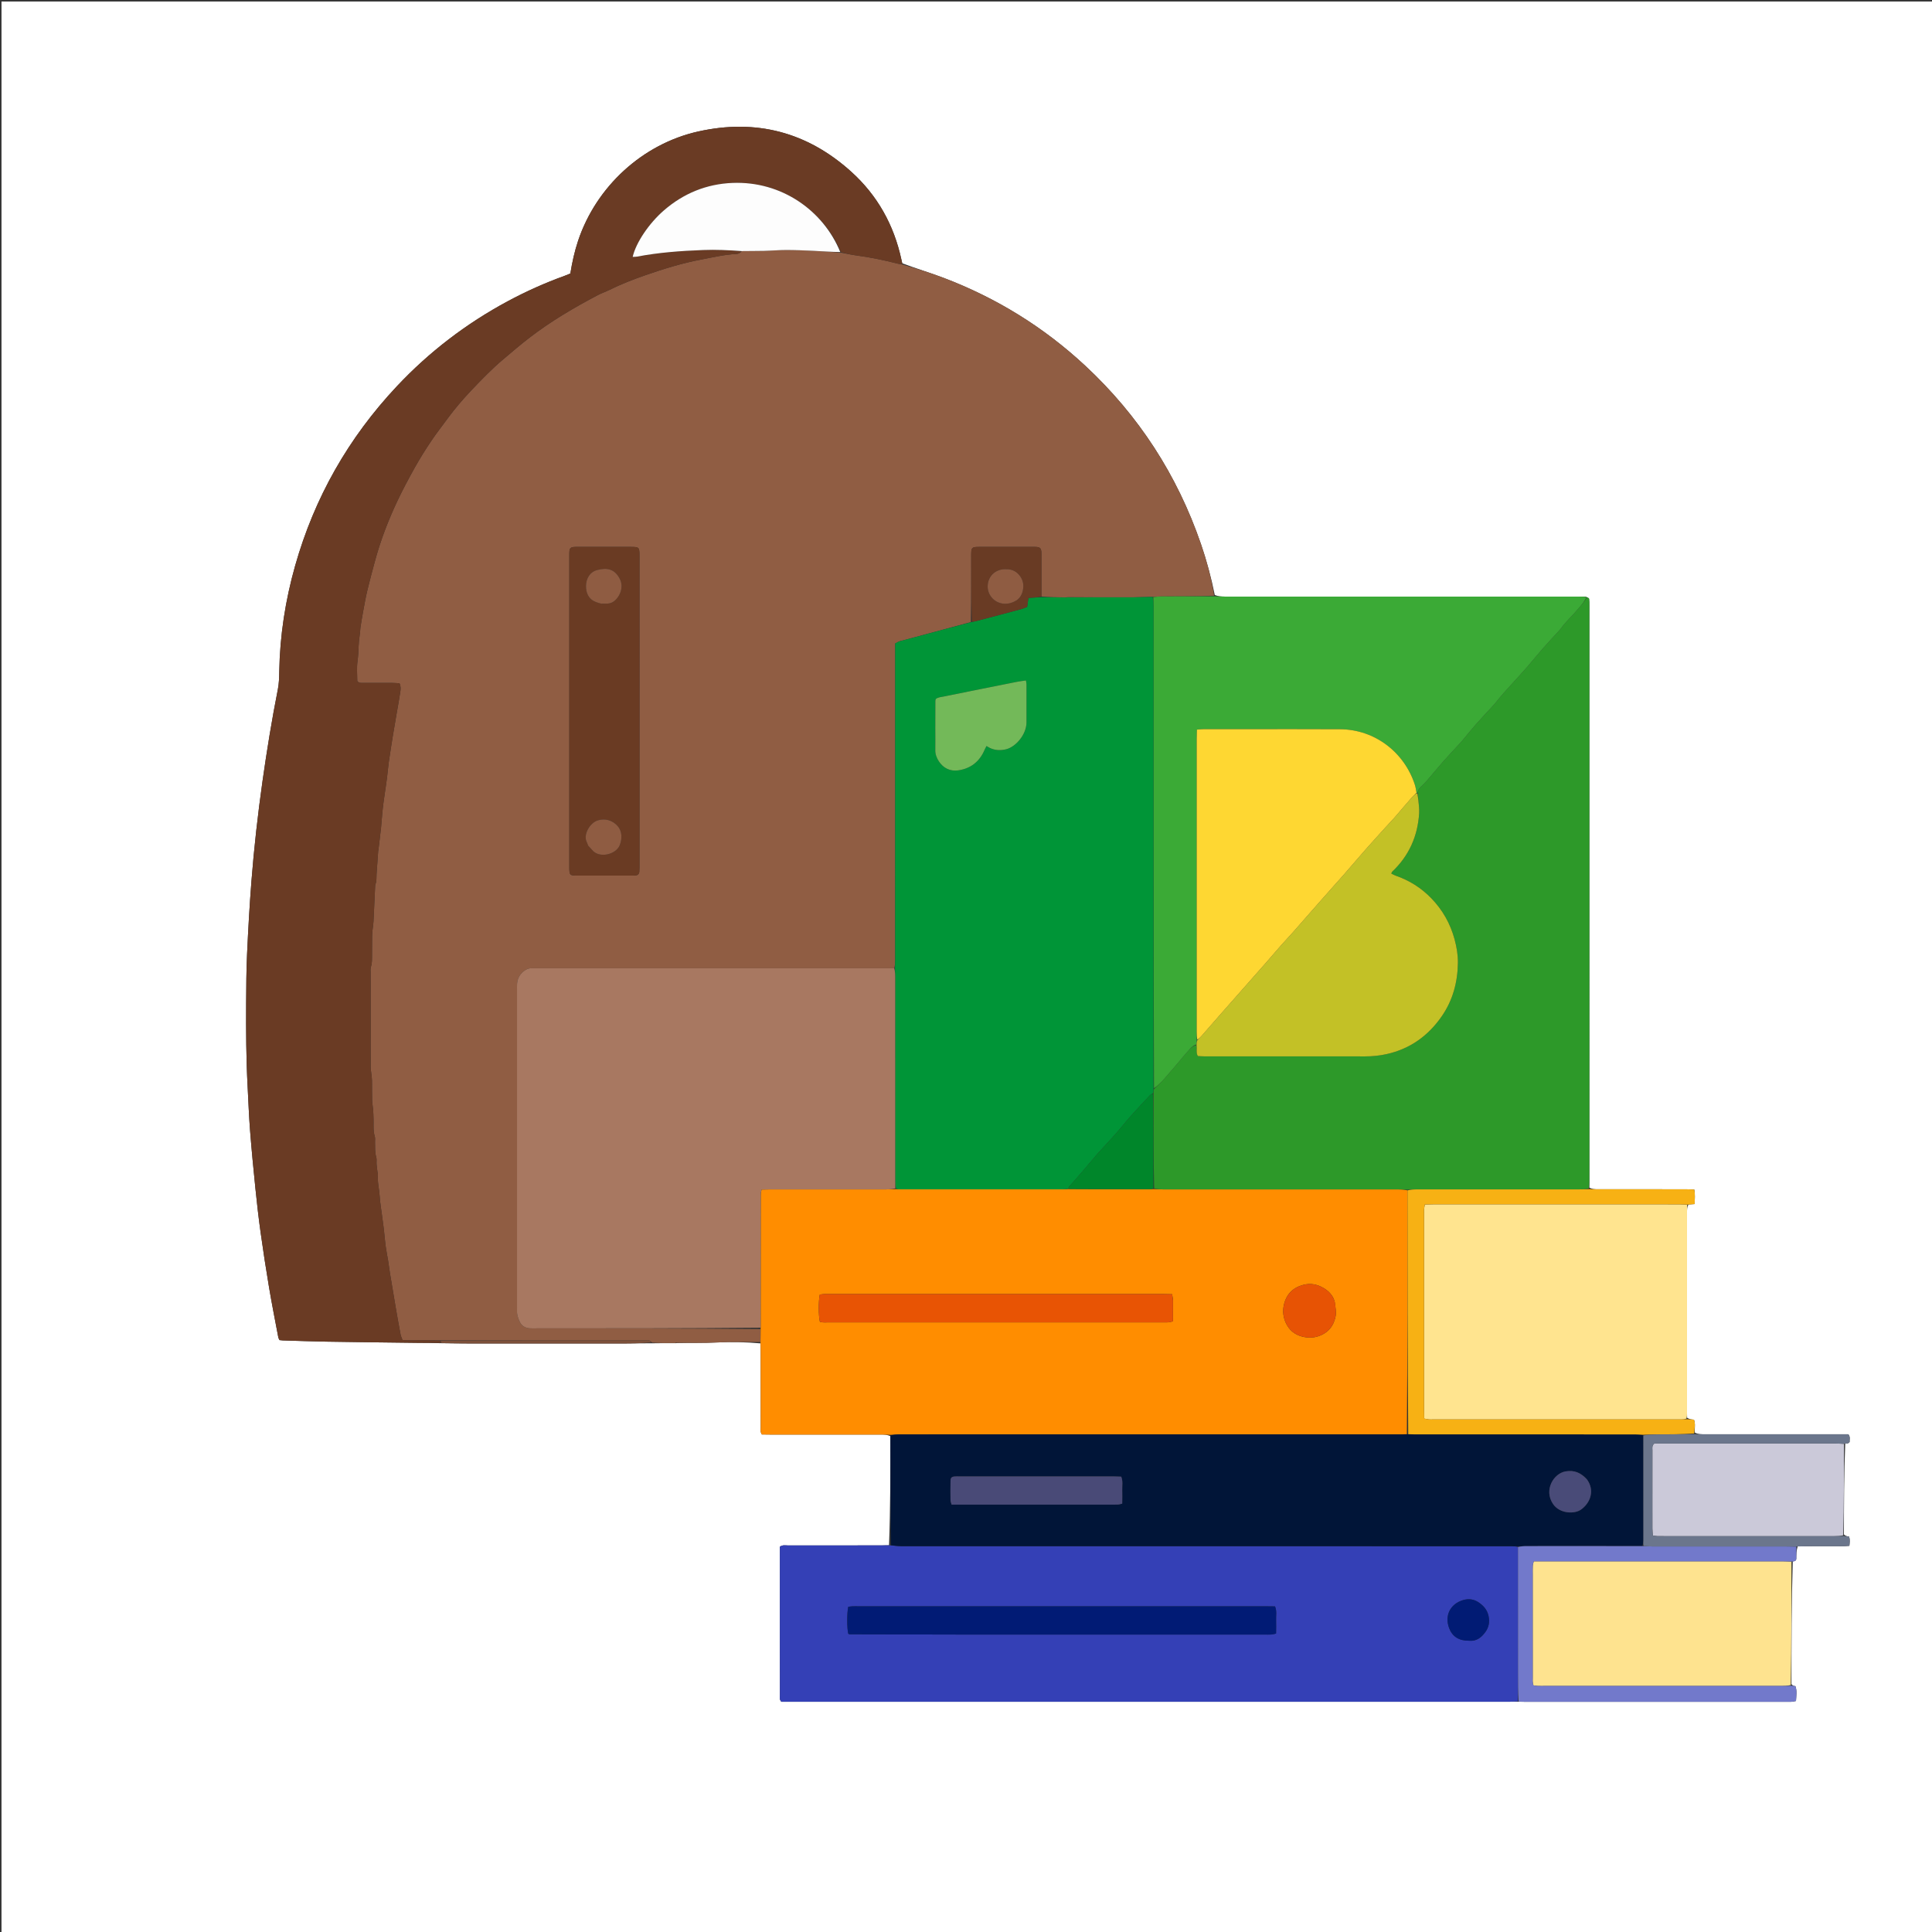 <svg version="1.1" id="Layer_1" xmlns="http://www.w3.org/2000/svg" xmlns:xlink="http://www.w3.org/1999/xlink" x="0px" y="0px"
	 width="100%" viewBox="0 0 5172 5172" enable-background="new 0 0 5172 5172" xml:space="preserve">
<rect x="0" y="0" width="5172" height="5172" fill="#333333" stroke="none"/>
<path fill="#FFFFFF" opacity="1" stroke="none" 
	d="
M3008,5176 
	C2005.333,5176 1004.667,5176 4,5176 
	C4,3452 4,1728 4,4 
	C1728,4 3452,4 5176,4 
	C5176,1728 5176,3452 5176,5176 
	C4454,5176 3732,5176 3008,5176 
M4812.432,4139.607 
	C4827.716,4139.437 4843,4139.199 4858.285,4139.114 
	C4873.578,4139.028 4888.873,4139.251 4904.163,4139.051 
	C4919.304,4138.852 4934.52,4139.979 4950.786,4138.173 
	C4951.733,4129.349 4952.771,4121.744 4950.113,4113.503 
	C4945.281,4112.792 4940.777,4112.128 4936.197,4107.784 
	C4936.281,4026.931 4936.365,3946.079 4939.727,3864.615 
	C4943.462,3863.933 4947.801,3865.215 4951.453,3860.057 
	C4950.773,3854.342 4954.082,3847.07 4948.098,3839.604 
	C4941.142,3839.604 4933.873,3839.604 4926.604,3839.604 
	C4804.813,3839.604 4683.024,3839.618 4561.234,3839.574 
	C4553.259,3839.571 4545.285,3839.129 4537.171,3835.368 
	C4536.016,3823.814 4539.333,3811.874 4534.769,3800.427 
	C4528.339,3799.889 4522.47,3799.398 4516.419,3795.3 
	C4516.334,3791.313 4516.175,3787.327 4516.174,3783.34 
	C4516.162,3603.197 4516.159,3423.054 4516.18,3242.911 
	C4516.18,3236.931 4516.431,3230.951 4520.065,3224.507 
	C4525.172,3224.124 4530.278,3223.741 4536.633,3223.264 
	C4536.654,3209.691 4538.394,3197.42 4535.534,3184.311 
	C4527.089,3184.073 4519.873,3183.696 4512.656,3183.692 
	C4434.064,3183.649 4355.473,3183.682 4276.881,3183.638 
	C4269.566,3183.634 4262.251,3183.247 4254.819,3179.413 
	C4254.791,3171.42 4254.737,3163.427 4254.737,3155.434 
	C4254.733,2760.436 4254.733,2365.438 4254.733,1970.44 
	C4254.733,1853.872 4254.741,1737.305 4254.712,1620.737 
	C4254.711,1614.753 4254.817,1608.71 4253.982,1602.821 
	C4253.749,1601.178 4250.322,1599.988 4245.31,1597.351 
	C4237.986,1597.267 4230.662,1597.111 4223.337,1597.111 
	C3908.283,1597.099 3593.229,1597.108 3278.176,1597.058 
	C3269.54,1597.057 3260.904,1596.429 3251.992,1592.868 
	C3242.611,1546.523 3230.305,1500.917 3214.951,1456.246 
	C3151.418,1271.395 3048.169,1112.06 2905.08,978.929 
	C2794.149,875.718 2667.464,797.512 2525.742,743.696 
	C2489.643,729.989 2452.729,718.914 2415.443,704.912 
	C2414.674,701.672 2413.845,698.445 2413.145,695.19 
	C2393.211,602.494 2349.06,523.136 2278.768,459.659 
	C2161.108,353.405 2023.639,317.482 1869.109,351.983 
	C1720.101,385.252 1596.216,499.42 1547.688,644.175 
	C1538.135,672.672 1531.743,701.828 1526.812,732.172 
	C1521.966,734.145 1517.158,736.3 1512.216,738.084 
	C1459.515,757.102 1408.494,779.915 1359.168,806.444 
	C1247.935,866.268 1148.885,942 1062.359,1034.101 
	C932.698,1172.115 841.739,1332.085 790.134,1514.263 
	C763.878,1606.951 749.261,1701.482 747.556,1797.93 
	C747.275,1813.862 746.916,1829.805 743.776,1845.626 
	C727.698,1926.631 714.509,2008.119 702.913,2089.888 
	C690.193,2179.583 680.051,2269.564 673.026,2359.852 
	C668.018,2424.208 664.386,2488.693 661.425,2553.179 
	C659.409,2597.081 659.16,2641.082 658.926,2685.043 
	C658.529,2759.646 658.892,2834.25 662.884,2908.781 
	C664.985,2948.004 666.365,2987.285 669.42,3026.434 
	C673.459,3078.196 678.457,3129.89 683.73,3181.544 
	C687.719,3220.619 692.118,3259.677 697.538,3298.575 
	C704.429,3348.027 711.99,3397.401 720.279,3446.637 
	C727.791,3491.264 736.639,3535.667 745.022,3580.145 
	C745.493,3582.647 747.092,3584.936 748.229,3587.466 
	C751.181,3587.78 753.797,3588.235 756.425,3588.312 
	C795.686,3589.466 834.943,3590.957 874.213,3591.604 
	C954.796,3592.931 1035.386,3593.847 1115.975,3594.826 
	C1137.271,3595.084 1158.571,3594.951 1183.554,3595.828 
	C1210.807,3596.096 1238.059,3596.58 1265.312,3596.595 
	C1400.283,3596.669 1535.254,3596.687 1670.225,3596.554 
	C1694.803,3596.53 1719.381,3595.709 1747.64,3595.972 
	C1767.802,3595.73 1787.965,3595.487 1809.998,3595.678 
	C1809.998,3595.678 1811.792,3594.995 1815.546,3595.397 
	C1849.903,3594.562 1884.246,3595.58 1918.647,3593.797 
	C1957.581,3591.779 1996.675,3592.867 2036.076,3596.259 
	C2036.158,3603.568 2036.31,3610.877 2036.312,3618.187 
	C2036.331,3685.32 2036.27,3752.453 2036.409,3819.586 
	C2036.423,3826.003 2034.588,3832.831 2039.531,3840.048 
	C2046.093,3840.136 2053.295,3840.316 2060.497,3840.318 
	C2160.199,3840.336 2259.902,3840.315 2359.605,3840.361 
	C2367.571,3840.364 2375.537,3840.794 2383.616,3844.617 
	C2383.615,3941.758 2383.614,4038.898 2379.947,4136.615 
	C2372.625,4136.777 2365.303,4137.079 2357.981,4137.082 
	C2275.357,4137.116 2192.732,4137.038 2110.109,4137.221 
	C2103.038,4137.236 2095.445,4135.003 2087.679,4140.617 
	C2087.679,4147.226 2087.679,4154.508 2087.679,4161.79 
	C2087.679,4238.417 2087.679,4315.044 2087.679,4391.672 
	C2087.679,4440.313 2087.61,4488.956 2087.773,4537.597 
	C2087.792,4543.304 2085.873,4549.606 2091.763,4555.689 
	C2098.075,4555.689 2105.327,4555.689 2112.58,4555.689 
	C2754.917,4555.689 3397.255,4555.693 4039.592,4555.649 
	C4047.562,4555.648 4055.532,4555.039 4067.25,4555.496 
	C4071.908,4555.58 4076.566,4555.739 4081.224,4555.739 
	C4316.225,4555.751 4551.227,4555.75 4786.228,4555.749 
	C4789.557,4555.749 4792.912,4555.993 4796.207,4555.66 
	C4800.013,4555.275 4803.767,4554.375 4807.858,4553.643 
	C4808.62,4539.763 4811.019,4526.707 4806.377,4513.823 
	C4802.382,4513.274 4799.096,4512.823 4795.814,4508.576 
	C4795.822,4399.207 4795.83,4289.837 4799.242,4179.869 
	C4804.327,4179.736 4808.612,4178.46 4808.696,4172.267 
	C4808.84,4161.616 4808.821,4150.962 4812.432,4139.607 
z"/>
<path fill="#905D43" opacity="1" stroke="none" 
	d="
M1808.128,3595.245 
	C1787.965,3595.487 1767.802,3595.73 1745.36,3594.096 
	C1738.924,3585.738 1732.321,3588.143 1726.713,3588.14 
	C1544.452,3588.029 1362.19,3588.06 1178.059,3588.072 
	C1160.195,3588.063 1144.2,3588.19 1128.209,3588.007 
	C1111.656,3587.818 1095.051,3588.777 1077.467,3587.189 
	C1075.543,3581.737 1073.17,3577 1072.223,3571.994 
	C1067.672,3547.924 1063.383,3523.801 1059.232,3499.657 
	C1053.963,3469.012 1048.855,3438.34 1043.808,3407.657 
	C1042.09,3397.208 1040.92,3386.668 1039.229,3376.213 
	C1037.011,3362.504 1034.131,3348.892 1032.264,3335.139 
	C1030.305,3320.708 1029.357,3306.143 1027.686,3291.669 
	C1026.244,3279.177 1024.364,3266.736 1022.757,3254.263 
	C1020.474,3236.552 1017.327,3218.887 1016.278,3201.101 
	C1015.145,3181.891 1009.83,3163.034 1011.632,3143.601 
	C1011.808,3141.699 1010.813,3139.716 1010.567,3137.745 
	C1009.666,3130.528 1008.643,3123.316 1008.07,3116.071 
	C1007.597,3110.104 1008.954,3103.715 1007.295,3098.174 
	C1003.179,3084.419 1004.341,3070.474 1003.934,3056.558 
	C1003.797,3051.898 1004.729,3046.913 1003.392,3042.633 
	C998.493,3026.958 1000.567,3010.925 999.928,2995.033 
	C999.608,2987.058 999.531,2979.065 998.904,2971.115 
	C998.228,2962.554 996.439,2954.051 996.197,2945.493 
	C995.706,2928.179 996.03,2910.843 995.803,2893.519 
	C995.734,2888.229 995.028,2882.941 994.494,2877.664 
	C993.762,2870.427 992.236,2863.203 992.222,2855.97 
	C992.06,2772.005 992.107,2688.039 992.147,2604.074 
	C992.15,2598.754 991.402,2593.056 993.003,2588.193 
	C996.45,2577.725 995.763,2567.139 995.868,2556.53 
	C996.032,2539.871 995.951,2523.21 996.14,2506.552 
	C996.201,2501.246 996.641,2495.932 997.171,2490.649 
	C997.962,2482.758 999.423,2474.912 999.833,2467.008 
	C1001.449,2435.848 1002.759,2404.672 1004.21,2373.503 
	C1004.302,2371.512 1004.165,2369.341 1004.907,2367.579 
	C1008.668,2358.645 1007.465,2349.238 1008.04,2339.972 
	C1009.312,2319.459 1010.907,2298.966 1012.405,2278.467 
	C1012.501,2277.151 1012.964,2275.865 1013.127,2274.549 
	C1014.101,2266.677 1015.053,2258.803 1015.98,2250.926 
	C1016.753,2244.355 1017.465,2237.777 1018.235,2231.206 
	C1018.774,2226.603 1019.492,2222.017 1019.911,2217.404 
	C1021.469,2200.246 1022.744,2183.061 1024.504,2165.924 
	C1025.72,2154.079 1027.488,2142.287 1029.137,2130.489 
	C1031.335,2114.771 1033.843,2099.094 1035.871,2083.355 
	C1037.734,2068.903 1038.766,2054.34 1040.824,2039.919 
	C1044.282,2015.696 1048.145,1991.528 1052.059,1967.373 
	C1055.34,1947.125 1058.934,1926.929 1062.397,1906.711 
	C1065.527,1888.444 1069.034,1870.23 1071.618,1851.885 
	C1072.603,1844.89 1073.421,1837.389 1069.464,1829.15 
	C1063.143,1828.821 1056.642,1828.219 1050.137,1828.191 
	C1024.149,1828.076 998.159,1828.205 972.17,1828.081 
	C967.014,1828.057 961.346,1829.308 956.417,1823.127 
	C956.417,1806.394 954.602,1788.21 956.995,1770.599 
	C958.887,1756.67 959.649,1742.896 960.075,1728.974 
	C960.217,1724.328 960.525,1719.674 961.04,1715.055 
	C961.918,1707.174 963.092,1699.326 963.995,1691.448 
	C964.448,1687.487 964.283,1683.442 964.908,1679.517 
	C967.196,1665.146 969.492,1650.77 972.17,1636.468 
	C975.701,1617.607 979.018,1598.675 983.472,1580.023 
	C989.633,1554.222 996.619,1528.613 1003.516,1502.993 
	C1018.588,1447.009 1039.264,1393.028 1063.981,1340.696 
	C1078.464,1310.033 1094.516,1280.054 1111.099,1250.46 
	C1124.404,1226.716 1138.955,1203.604 1154.096,1180.975 
	C1167.739,1160.586 1182.921,1141.226 1197.447,1121.429 
	C1217.112,1094.628 1238.698,1069.279 1261.494,1045.271 
	C1288.943,1016.362 1316.672,987.651 1347.308,961.764 
	C1370.636,942.052 1393.746,922.188 1417.996,903.568 
	C1475.158,859.679 1536.933,823.318 1600.563,789.911 
	C1610.542,784.672 1621.367,781.064 1631.481,776.055 
	C1662.523,760.682 1694.749,748.14 1727.385,736.8 
	C1776.937,719.584 1827.042,704.113 1878.738,694.435 
	C1909.304,688.712 1939.626,681.42 1970.848,679.938 
	C1976.659,679.661 1981.171,677.743 1985.795,672.171 
	C2006.867,671.829 2026.084,672.076 2045.285,671.615 
	C2065.149,671.139 2084.997,669.272 2104.851,669.29 
	C2129.352,669.313 2153.868,670.331 2178.348,671.518 
	C2202.168,672.672 2225.952,674.581 2251.258,676.347 
	C2265.679,678.948 2278.516,681.95 2291.523,683.661 
	C2329.534,688.663 2366.945,696.52 2404.057,705.986 
	C2407.875,706.96 2411.836,707.37 2415.73,708.041 
	C2452.729,718.914 2489.643,729.989 2525.742,743.696 
	C2667.464,797.512 2794.149,875.718 2905.08,978.929 
	C3048.169,1112.06 3151.418,1271.395 3214.951,1456.246 
	C3230.305,1500.917 3242.611,1546.523 3250.238,1594.627 
	C3202.017,1596.422 3155.55,1596.38 3109.084,1596.572 
	C3101.847,1596.602 3094.614,1597.692 3085.714,1597.812 
	C3067.464,1597.924 3050.882,1598.964 3034.296,1599.028 
	C2976.393,1599.25 2918.489,1599.135 2860.049,1598.608 
	C2858.221,1598.453 2856.929,1598.839 2853.792,1599.284 
	C2830.627,1599.083 2809.309,1598.823 2787.958,1596.811 
	C2787.9,1560.477 2787.879,1525.895 2787.847,1491.313 
	C2787.843,1486.659 2788.022,1481.988 2787.708,1477.352 
	C2787.061,1467.768 2783.869,1464.804 2773.954,1464.131 
	C2771.966,1463.996 2769.965,1464.047 2767.97,1464.047 
	C2718.757,1464.043 2669.544,1463.96 2620.332,1464.087 
	C2601.667,1464.135 2600.009,1465.806 2599.987,1484.768 
	C2599.918,1544.62 2600.039,1604.473 2598.963,1665.288 
	C2534.906,1682.961 2471.96,1699.626 2409.068,1716.491 
	C2404.833,1717.626 2401.004,1720.269 2396.456,1722.467 
	C2396.456,1731.249 2396.456,1739.195 2396.456,1747.141 
	C2396.456,2020.791 2396.461,2294.44 2396.43,2568.089 
	C2396.429,2576.069 2396.049,2584.048 2393.983,2592.021 
	C2073.561,2592.01 1755.001,2592.005 1436.441,2592.002 
	C1431.776,2592.002 1427.109,2592.124 1422.446,2592.017 
	C1415.428,2591.857 1409.401,2594.624 1403.941,2598.548 
	C1391.922,2607.186 1385.118,2618.942 1384.198,2633.812 
	C1383.87,2639.124 1384.097,2644.472 1384.097,2649.803 
	C1384.094,2932.375 1384.094,3214.948 1384.095,3497.52 
	C1384.095,3501.519 1384.239,3505.523 1384.072,3509.515 
	C1383.643,3519.822 1387.034,3529.176 1391.275,3538.259 
	C1396.566,3549.59 1405.984,3555.093 1418.164,3555.927 
	C1424.136,3556.336 1430.155,3556.055 1436.153,3556.056 
	C1636.086,3556.074 1836.02,3556.088 2036.136,3557.91 
	C2036.113,3570.68 2035.906,3581.642 2035.7,3592.605 
	C1996.675,3592.867 1957.581,3591.779 1918.647,3593.797 
	C1884.246,3595.58 1849.903,3594.562 1813.277,3594.707 
	C1809.728,3593.408 1808.767,3593.817 1808.128,3595.245 
M1711.884,1686 
	C1711.883,1620.038 1711.916,1554.076 1711.866,1488.114 
	C1711.848,1464.868 1711.131,1464.104 1688.762,1464.068 
	C1641.456,1463.992 1594.149,1464.038 1546.843,1464.057 
	C1542.85,1464.059 1538.828,1463.964 1534.869,1464.385 
	C1528.313,1465.083 1525.128,1468.097 1524.454,1474.438 
	C1523.963,1479.056 1524.047,1483.746 1524.047,1488.404 
	C1524.03,1765.579 1524.023,2042.753 1524.049,2319.927 
	C1524.051,2343.183 1524.786,2343.956 1547.131,2343.994 
	C1594.437,2344.075 1641.743,2344.025 1689.049,2344.006 
	C1693.043,2344.005 1697.066,2344.098 1701.024,2343.672 
	C1707.436,2342.982 1710.922,2339.812 1711.435,2333.605 
	C1711.983,2326.983 1711.868,2320.299 1711.869,2313.642 
	C1711.887,2105.761 1711.883,1897.881 1711.884,1686 
z"/>
<path fill="#FF8D00" opacity="1" stroke="none" 
	d="
M2035.888,3594.432 
	C2035.906,3581.642 2036.113,3570.68 2036.317,3556.031 
	C2036.353,3450.462 2036.391,3348.579 2036.43,3246.696 
	C2036.436,3230.048 2036.321,3213.399 2036.553,3196.754 
	C2036.605,3192.992 2037.872,3189.247 2038.785,3184.404 
	C2046.816,3184.26 2054.045,3184.019 2061.274,3184.017 
	C2165.155,3183.992 2269.036,3184.019 2372.917,3183.963 
	C2380.891,3183.958 2388.864,3183.43 2398.642,3183.417 
	C2402.442,3183.77 2404.438,3183.924 2406.435,3183.924 
	C2552.339,3183.942 2698.244,3183.963 2844.149,3183.901 
	C2849.435,3183.898 2854.72,3183.08 2861.84,3183.05 
	C2935.076,3183.519 3006.48,3183.591 3077.883,3183.609 
	C3081.171,3183.61 3084.46,3183.132 3089.592,3183.315 
	C3099.417,3183.84 3107.398,3183.999 3115.379,3184 
	C3324.938,3184.014 3534.496,3184.002 3744.054,3184.049 
	C3752.017,3184.051 3759.979,3184.591 3767.949,3186.689 
	C3767.976,3405.328 3767.994,3622.158 3766.17,3839.352 
	C3756.333,3839.762 3748.34,3839.85 3740.347,3839.85 
	C3296.689,3839.856 2853.031,3839.849 2409.372,3839.905 
	C2400.749,3839.906 2392.126,3840.635 2383.503,3841.025 
	C2375.537,3840.794 2367.571,3840.364 2359.605,3840.361 
	C2259.902,3840.315 2160.199,3840.336 2060.497,3840.318 
	C2053.295,3840.316 2046.093,3840.136 2039.531,3840.048 
	C2034.588,3832.831 2036.423,3826.003 2036.409,3819.586 
	C2036.27,3752.453 2036.331,3685.32 2036.312,3618.187 
	C2036.31,3610.877 2036.158,3603.568 2035.888,3594.432 
M3140.168,3478.925 
	C3139.441,3474.537 3138.714,3470.149 3137.795,3464.6 
	C3128.918,3464.43 3121.026,3464.148 3113.133,3464.147 
	C2815.269,3464.125 2517.405,3464.129 2219.541,3464.13 
	C2214.876,3464.13 2210.2,3463.947 2205.551,3464.214 
	C2201.731,3464.434 2197.942,3465.196 2194.574,3465.657 
	C2190.835,3483.696 2191.032,3522.698 2194.905,3538.532 
	C2202.877,3541.009 2211.546,3539.933 2220.048,3539.935 
	C2517.246,3539.99 2814.444,3539.981 3111.642,3539.979 
	C3116.973,3539.979 3122.328,3540.258 3127.626,3539.838 
	C3131.389,3539.539 3135.077,3538.282 3140.033,3537.177 
	C3140.082,3518.539 3140.129,3500.627 3140.168,3478.925 
M3573.299,3486.327 
	C3569.204,3468.146 3557.161,3455.952 3541.797,3447.252 
	C3525.305,3437.912 3507.731,3434.58 3488.518,3439.709 
	C3461.489,3446.924 3444.358,3464.223 3437.656,3490.271 
	C3432.651,3509.721 3434.851,3529.28 3445.513,3547.846 
	C3456.095,3566.273 3472.595,3575.619 3491.58,3579.289 
	C3509.83,3582.818 3528.112,3580.149 3545.154,3569.75 
	C3563.235,3558.717 3571.809,3542.102 3575.518,3522.988 
	C3577.601,3512.253 3575.044,3500.618 3573.299,3486.327 
z"/>
<path fill="#6A3B24" opacity="1" stroke="none" 
	d="
M2415.586,706.477 
	C2411.836,707.37 2407.875,706.96 2404.057,705.986 
	C2366.945,696.52 2329.534,688.663 2291.523,683.661 
	C2278.516,681.95 2265.679,678.948 2250.924,674.845 
	C2203.843,563.275 2091.918,484.457 1961.074,489.647 
	C1891.672,492.4 1830.104,517.445 1777.323,563.166 
	C1737.464,597.693 1702.332,649.626 1693.678,687.722 
	C1697.82,687.473 1701.792,687.667 1705.587,686.941 
	C1763.939,675.771 1823.011,671.616 1882.22,669.317 
	C1916.15,667.999 1950.085,669.584 1983.934,672.448 
	C1981.171,677.743 1976.659,679.661 1970.848,679.938 
	C1939.626,681.42 1909.304,688.712 1878.738,694.435 
	C1827.042,704.113 1776.937,719.584 1727.385,736.8 
	C1694.749,748.14 1662.523,760.682 1631.481,776.055 
	C1621.367,781.064 1610.542,784.672 1600.563,789.911 
	C1536.933,823.318 1475.158,859.679 1417.996,903.568 
	C1393.746,922.188 1370.636,942.052 1347.308,961.764 
	C1316.672,987.651 1288.943,1016.362 1261.494,1045.271 
	C1238.698,1069.279 1217.112,1094.628 1197.447,1121.429 
	C1182.921,1141.226 1167.739,1160.586 1154.096,1180.975 
	C1138.955,1203.604 1124.404,1226.716 1111.099,1250.46 
	C1094.516,1280.054 1078.464,1310.033 1063.981,1340.696 
	C1039.264,1393.028 1018.588,1447.009 1003.516,1502.993 
	C996.619,1528.613 989.633,1554.222 983.472,1580.023 
	C979.018,1598.675 975.701,1617.607 972.17,1636.468 
	C969.492,1650.77 967.196,1665.146 964.908,1679.517 
	C964.283,1683.442 964.448,1687.487 963.995,1691.448 
	C963.092,1699.326 961.918,1707.174 961.04,1715.055 
	C960.525,1719.674 960.217,1724.328 960.075,1728.974 
	C959.649,1742.896 958.887,1756.67 956.995,1770.599 
	C954.602,1788.21 956.417,1806.394 956.417,1823.127 
	C961.346,1829.308 967.014,1828.057 972.17,1828.081 
	C998.159,1828.205 1024.149,1828.076 1050.137,1828.191 
	C1056.642,1828.219 1063.143,1828.821 1069.464,1829.15 
	C1073.421,1837.389 1072.603,1844.89 1071.618,1851.885 
	C1069.034,1870.23 1065.527,1888.444 1062.397,1906.711 
	C1058.934,1926.929 1055.34,1947.125 1052.059,1967.373 
	C1048.145,1991.528 1044.282,2015.696 1040.824,2039.919 
	C1038.766,2054.34 1037.734,2068.903 1035.871,2083.355 
	C1033.843,2099.094 1031.335,2114.771 1029.137,2130.489 
	C1027.488,2142.287 1025.72,2154.079 1024.504,2165.924 
	C1022.744,2183.061 1021.469,2200.246 1019.911,2217.404 
	C1019.492,2222.017 1018.774,2226.603 1018.235,2231.206 
	C1017.465,2237.777 1016.753,2244.355 1015.98,2250.926 
	C1015.053,2258.803 1014.101,2266.677 1013.127,2274.549 
	C1012.964,2275.865 1012.501,2277.151 1012.405,2278.467 
	C1010.907,2298.966 1009.312,2319.459 1008.04,2339.972 
	C1007.465,2349.238 1008.668,2358.645 1004.907,2367.579 
	C1004.165,2369.341 1004.302,2371.512 1004.21,2373.503 
	C1002.759,2404.672 1001.449,2435.848 999.833,2467.008 
	C999.423,2474.912 997.962,2482.758 997.171,2490.649 
	C996.641,2495.932 996.201,2501.246 996.14,2506.552 
	C995.951,2523.21 996.032,2539.871 995.868,2556.53 
	C995.763,2567.139 996.45,2577.725 993.003,2588.193 
	C991.402,2593.056 992.15,2598.754 992.147,2604.074 
	C992.107,2688.039 992.06,2772.005 992.222,2855.97 
	C992.236,2863.203 993.762,2870.427 994.494,2877.664 
	C995.028,2882.941 995.734,2888.229 995.803,2893.519 
	C996.03,2910.843 995.706,2928.179 996.197,2945.493 
	C996.439,2954.051 998.228,2962.554 998.904,2971.115 
	C999.531,2979.065 999.608,2987.058 999.928,2995.033 
	C1000.567,3010.925 998.493,3026.958 1003.392,3042.633 
	C1004.729,3046.913 1003.797,3051.898 1003.934,3056.558 
	C1004.341,3070.474 1003.179,3084.419 1007.295,3098.174 
	C1008.954,3103.715 1007.597,3110.104 1008.07,3116.071 
	C1008.643,3123.316 1009.666,3130.528 1010.567,3137.745 
	C1010.813,3139.716 1011.808,3141.699 1011.632,3143.601 
	C1009.83,3163.034 1015.145,3181.891 1016.278,3201.101 
	C1017.327,3218.887 1020.474,3236.552 1022.757,3254.263 
	C1024.364,3266.736 1026.244,3279.177 1027.686,3291.669 
	C1029.357,3306.143 1030.305,3320.708 1032.264,3335.139 
	C1034.131,3348.892 1037.011,3362.504 1039.229,3376.213 
	C1040.92,3386.668 1042.09,3397.208 1043.808,3407.657 
	C1048.855,3438.34 1053.963,3469.012 1059.232,3499.657 
	C1063.383,3523.801 1067.672,3547.924 1072.223,3571.994 
	C1073.17,3577 1075.543,3581.737 1077.467,3587.189 
	C1095.051,3588.777 1111.656,3587.818 1128.209,3588.007 
	C1144.2,3588.19 1160.195,3588.063 1178.064,3589.226 
	C1179.916,3591.918 1179.893,3593.458 1179.869,3594.998 
	C1158.571,3594.951 1137.271,3595.084 1115.975,3594.826 
	C1035.386,3593.847 954.796,3592.931 874.213,3591.604 
	C834.943,3590.957 795.686,3589.466 756.425,3588.312 
	C753.797,3588.235 751.181,3587.78 748.229,3587.466 
	C747.092,3584.936 745.493,3582.647 745.022,3580.145 
	C736.639,3535.667 727.791,3491.264 720.279,3446.637 
	C711.99,3397.401 704.429,3348.027 697.538,3298.575 
	C692.118,3259.677 687.719,3220.619 683.73,3181.544 
	C678.457,3129.89 673.459,3078.196 669.42,3026.434 
	C666.365,2987.285 664.985,2948.004 662.884,2908.781 
	C658.892,2834.25 658.529,2759.646 658.926,2685.043 
	C659.16,2641.082 659.409,2597.081 661.425,2553.179 
	C664.386,2488.693 668.018,2424.208 673.026,2359.852 
	C680.051,2269.564 690.193,2179.583 702.913,2089.888 
	C714.509,2008.119 727.698,1926.631 743.776,1845.626 
	C746.916,1829.805 747.275,1813.862 747.556,1797.93 
	C749.261,1701.482 763.878,1606.951 790.134,1514.263 
	C841.739,1332.085 932.698,1172.115 1062.359,1034.101 
	C1148.885,942 1247.935,866.268 1359.168,806.444 
	C1408.494,779.915 1459.515,757.102 1512.216,738.084 
	C1517.158,736.3 1521.966,734.145 1526.812,732.172 
	C1531.743,701.828 1538.135,672.672 1547.688,644.175 
	C1596.216,499.42 1720.101,385.252 1869.109,351.983 
	C2023.639,317.482 2161.108,353.405 2278.768,459.659 
	C2349.06,523.136 2393.211,602.494 2413.145,695.19 
	C2413.845,698.445 2414.674,701.672 2415.586,706.477 
z"/>
<path fill="#2D9929" opacity="1" stroke="none" 
	d="
M3767.941,3184.881 
	C3759.979,3184.591 3752.017,3184.051 3744.054,3184.049 
	C3534.496,3184.002 3324.938,3184.014 3115.379,3184 
	C3107.398,3183.999 3099.417,3183.84 3089.625,3181.521 
	C3087.791,3095.516 3087.766,3011.744 3087.801,2926.475 
	C3087.925,2921.982 3087.989,2918.986 3089.249,2915.409 
	C3098.401,2906.853 3106.756,2899.235 3114.225,2890.83 
	C3129.131,2874.056 3143.573,2856.87 3158.159,2839.812 
	C3163.301,2833.799 3167.967,2827.343 3173.443,2821.659 
	C3182.477,2812.282 3189.288,2800.242 3203.149,2797.843 
	C3204.838,2808.537 3201.291,2818.131 3206.606,2827.1 
	C3212.348,2827.376 3217.599,2827.838 3222.851,2827.847 
	C3258.155,2827.913 3293.46,2827.883 3328.765,2827.882 
	C3437.343,2827.88 3545.922,2827.756 3654.5,2827.988 
	C3673.925,2828.03 3693.046,2826.075 3711.888,2821.895 
	C3774.707,2807.96 3823.352,2772.985 3859.661,2720.466 
	C3889.365,2677.501 3902.21,2628.942 3902.841,2577.41 
	C3903.099,2556.34 3899.483,2535.139 3893.87,2514.427 
	C3882.471,2472.369 3861.839,2435.897 3831.504,2404.584 
	C3804.534,2376.744 3772.795,2356.855 3736.307,2344.19 
	C3732.22,2342.771 3728.438,2340.473 3724.6,2338.624 
	C3725.584,2336.177 3725.742,2334.63 3726.598,2333.824 
	C3771.915,2291.14 3795.334,2238.353 3799.132,2176.561 
	C3799.498,2170.613 3799.083,2164.583 3798.606,2158.625 
	C3797.704,2147.364 3796.492,2136.127 3795.6,2123.374 
	C3795.592,2115.292 3799.158,2110.682 3803.589,2106.373 
	C3809.309,2100.811 3815.144,2095.314 3820.353,2089.29 
	C3834.627,2072.78 3848.316,2055.757 3862.77,2039.409 
	C3878.133,2022.032 3894.11,2005.197 3909.82,1988.126 
	C3910.72,1987.147 3911.673,1986.213 3912.523,1985.193 
	C3925.22,1969.95 3937.569,1954.401 3950.68,1939.522 
	C3966.014,1922.12 3982.011,1905.302 3997.717,1888.228 
	C3999.066,1886.76 4000.483,1885.34 4001.704,1883.769 
	C4016.743,1864.412 4033.183,1846.272 4049.73,1828.215 
	C4062.711,1814.051 4075.686,1799.872 4088.293,1785.377 
	C4102.616,1768.91 4116.287,1751.874 4130.684,1735.473 
	C4144.67,1719.539 4159.218,1704.098 4173.518,1688.439 
	C4174.862,1686.966 4176.375,1685.609 4177.51,1683.989 
	C4191.631,1663.833 4210.208,1647.561 4225.794,1628.646 
	C4233.806,1618.923 4242.493,1609.869 4248.36,1598.591 
	C4250.322,1599.988 4253.749,1601.178 4253.982,1602.821 
	C4254.817,1608.71 4254.711,1614.753 4254.712,1620.737 
	C4254.741,1737.305 4254.733,1853.872 4254.733,1970.44 
	C4254.733,2365.438 4254.733,2760.436 4254.737,3155.434 
	C4254.737,3163.427 4254.791,3171.42 4253.104,3181.493 
	C4243.402,3183.715 4235.415,3183.98 4227.429,3183.981 
	C4082.237,3184.006 3937.044,3183.986 3791.852,3184.037 
	C3783.882,3184.04 3775.912,3184.587 3767.941,3184.881 
z"/>
<path fill="#3440B6" opacity="1" stroke="none" 
	d="
M4063.502,4554.714 
	C4055.532,4555.039 4047.562,4555.648 4039.592,4555.649 
	C3397.255,4555.693 2754.917,4555.689 2112.58,4555.689 
	C2105.327,4555.689 2098.075,4555.689 2091.763,4555.689 
	C2085.873,4549.606 2087.792,4543.304 2087.773,4537.597 
	C2087.61,4488.956 2087.679,4440.313 2087.679,4391.672 
	C2087.679,4315.044 2087.679,4238.417 2087.679,4161.79 
	C2087.679,4154.508 2087.679,4147.226 2087.679,4140.617 
	C2095.445,4135.003 2103.038,4137.236 2110.109,4137.221 
	C2192.732,4137.038 2275.357,4137.116 2357.981,4137.082 
	C2365.303,4137.079 2372.625,4136.777 2383.349,4136.932 
	C2395.329,4137.898 2403.908,4139.114 2412.487,4139.115 
	C2956.204,4139.205 3499.921,4139.194 4043.637,4139.209 
	C4050.295,4139.209 4056.953,4139.423 4063.675,4141.451 
	C4063.762,4254.525 4063.804,4365.683 4063.792,4476.842 
	C4063.79,4502.799 4063.604,4528.756 4063.502,4554.714 
M2594,4375.791 
	C2857.855,4375.791 3121.709,4375.791 3385.564,4375.789 
	C3391.561,4375.789 3397.575,4376.044 3403.547,4375.654 
	C3407.322,4375.408 3411.032,4374.184 3416.046,4373.13 
	C3416.107,4360.507 3416.565,4348.585 3416.107,4336.699 
	C3415.656,4325.017 3418.528,4312.956 3413.232,4300.345 
	C3404.284,4300.234 3395.72,4300.036 3387.156,4300.035 
	C3024.023,4300.02 2660.889,4300.022 2297.756,4300.023 
	C2292.426,4300.024 2287.087,4299.864 2281.767,4300.109 
	C2277.948,4300.286 2274.154,4301.013 2270.771,4301.441 
	C2267.092,4319.428 2267.251,4358.363 2270.793,4373.382 
	C2271.939,4373.976 2273.083,4375.087 2274.23,4375.091 
	C2379.487,4375.379 2484.743,4375.582 2594,4375.791 
M3933.663,4392.263 
	C3953.485,4394.245 3966.475,4382.703 3976.724,4368.433 
	C3985.775,4355.831 3988.388,4341.393 3984.69,4325.264 
	C3980.943,4308.923 3970.872,4298.087 3958.223,4289.557 
	C3945.846,4281.21 3932.025,4278.939 3916.664,4283.541 
	C3881.643,4294.031 3867.004,4325.501 3879.353,4358.387 
	C3887.91,4381.177 3905.616,4392.477 3933.663,4392.263 
z"/>
<path fill="#011538" opacity="1" stroke="none" 
	d="
M4063.61,4139.537 
	C4056.953,4139.423 4050.295,4139.209 4043.637,4139.209 
	C3499.921,4139.194 2956.204,4139.205 2412.487,4139.115 
	C2403.908,4139.114 2395.329,4137.898 2385.182,4136.644 
	C2383.614,4038.898 2383.615,3941.758 2383.56,3842.821 
	C2392.126,3840.635 2400.749,3839.906 2409.372,3839.905 
	C2853.031,3839.849 3296.689,3839.856 3740.347,3839.85 
	C3748.34,3839.85 3756.333,3839.762 3768.012,3839.72 
	C3779.692,3839.773 3787.687,3839.864 3795.681,3839.864 
	C3988.897,3839.872 4182.113,3839.859 4375.33,3839.911 
	C4383.302,3839.913 4391.273,3840.506 4399.258,3842.643 
	C4399.314,3937.198 4399.38,4029.935 4399.344,4122.672 
	C4399.341,4127.931 4398.499,4133.188 4396.307,4138.58 
	C4292.212,4138.776 4189.857,4138.826 4087.503,4138.929 
	C4079.538,4138.937 4071.574,4139.325 4063.61,4139.537 
M2662,4027.936 
	C2763.256,4027.936 2864.512,4027.937 2965.768,4027.934 
	C2974.428,4027.934 2983.097,4028.14 2991.744,4027.795 
	C2995.507,4027.645 2999.224,4026.344 3004.183,4025.311 
	C3004.247,4012.669 3004.678,4000.748 3004.262,3988.856 
	C3003.853,3977.195 3006.521,3965.162 3001.521,3952.971 
	C2994.289,3952.744 2987.722,3952.359 2981.154,3952.358 
	C2843.926,3952.323 2706.697,3952.33 2569.469,3952.338 
	C2564.807,3952.338 2560.125,3952.181 2555.488,3952.549 
	C2547.88,3953.153 2544.732,3956.1 2544.577,3963.987 
	C2544.238,3981.301 2544.277,3998.627 2544.538,4015.942 
	C2544.593,4019.617 2546.25,4023.269 2547.421,4027.935 
	C2584.813,4027.935 2621.406,4027.935 2662,4027.936 
M4247.415,3959.007 
	C4231.907,3942.743 4214.584,3934.805 4190.713,3938.995 
	C4159.384,3944.495 4132.132,3988.232 4157.333,4025.945 
	C4175.282,4052.804 4215.094,4053.371 4232.106,4041.396 
	C4257.82,4023.296 4269.937,3989.395 4247.415,3959.007 
z"/>
<path fill="#3BAA36" opacity="1" stroke="none" 
	d="
M3202.864,2796.059 
	C3189.288,2800.242 3182.477,2812.282 3173.443,2821.659 
	C3167.967,2827.343 3163.301,2833.799 3158.159,2839.812 
	C3143.573,2856.87 3129.131,2874.056 3114.225,2890.83 
	C3106.756,2899.235 3098.401,2906.853 3089.205,2913.535 
	C3087.951,2482.919 3087.942,2053.594 3087.903,1624.269 
	C3087.902,1615.61 3087.561,1606.951 3087.379,1598.292 
	C3094.614,1597.692 3101.847,1596.602 3109.084,1596.572 
	C3155.55,1596.38 3202.017,1596.422 3250.376,1596.24 
	C3260.904,1596.429 3269.54,1597.057 3278.176,1597.058 
	C3593.229,1597.108 3908.283,1597.099 4223.337,1597.111 
	C4230.662,1597.111 4237.986,1597.267 4246.835,1597.971 
	C4242.493,1609.869 4233.806,1618.923 4225.794,1628.646 
	C4210.208,1647.561 4191.631,1663.833 4177.51,1683.989 
	C4176.375,1685.609 4174.862,1686.966 4173.518,1688.439 
	C4159.218,1704.098 4144.67,1719.539 4130.684,1735.473 
	C4116.287,1751.874 4102.616,1768.91 4088.293,1785.377 
	C4075.686,1799.872 4062.711,1814.051 4049.73,1828.215 
	C4033.183,1846.272 4016.743,1864.412 4001.704,1883.769 
	C4000.483,1885.34 3999.066,1886.76 3997.717,1888.228 
	C3982.011,1905.302 3966.014,1922.12 3950.68,1939.522 
	C3937.569,1954.401 3925.22,1969.95 3912.523,1985.193 
	C3911.673,1986.213 3910.72,1987.147 3909.82,1988.126 
	C3894.11,2005.197 3878.133,2022.032 3862.77,2039.409 
	C3848.316,2055.757 3834.627,2072.78 3820.353,2089.29 
	C3815.144,2095.314 3809.309,2100.811 3803.589,2106.373 
	C3799.158,2110.682 3795.592,2115.292 3794.75,2123.08 
	C3793.709,2124.292 3791.939,2123.947 3792.038,2122.35 
	C3790.707,2114.282 3789.779,2107.651 3787.772,2101.364 
	C3760.167,2014.905 3681.305,1952.497 3586.755,1952.166 
	C3547.425,1952.029 3508.094,1951.921 3468.764,1951.902 
	C3386.767,1951.862 3304.771,1951.865 3222.774,1951.943 
	C3216.988,1951.949 3211.202,1952.712 3204.141,1953.213 
	C3203.936,1962.307 3203.604,1970.172 3203.603,1978.036 
	C3203.576,2239.358 3203.577,2500.681 3203.601,2762.003 
	C3203.601,2769.33 3203.899,2776.657 3203.849,2785.492 
	C3203.381,2790.02 3203.122,2793.04 3202.864,2796.059 
z"/>
<path fill="#FFE48F" opacity="1" stroke="none" 
	d="
M4516.565,3224.971 
	C4516.431,3230.951 4516.18,3236.931 4516.18,3242.911 
	C4516.159,3423.054 4516.162,3603.197 4516.174,3783.34 
	C4516.175,3787.327 4516.334,3791.313 4514.619,3797.451 
	C4508.821,3799.698 4504.823,3799.875 4500.826,3799.876 
	C4278.854,3799.889 4056.883,3799.887 3834.911,3799.885 
	C3831.578,3799.885 3828.217,3800.132 3824.92,3799.783 
	C3821.147,3799.384 3817.431,3798.447 3812.649,3797.549 
	C3812.505,3789.428 3812.265,3782.188 3812.264,3774.949 
	C3812.243,3599.638 3812.248,3424.327 3812.249,3249.016 
	C3812.249,3245.016 3812.037,3241 3812.339,3237.022 
	C3812.628,3233.217 3813.459,3229.452 3814.244,3224.448 
	C3822.33,3224.251 3829.533,3223.924 3836.736,3223.923 
	C4056.042,3223.896 4275.347,3223.89 4494.653,3223.946 
	C4501.957,3223.947 4509.261,3224.615 4516.565,3224.971 
z"/>
<path fill="#FEE38F" opacity="1" stroke="none" 
	d="
M4795.838,4180.468 
	C4795.83,4289.837 4795.822,4399.207 4793.98,4510.826 
	C4784.157,4513.167 4776.167,4513.338 4768.178,4513.338 
	C4557.056,4513.353 4345.934,4513.351 4134.812,4513.349 
	C4128.817,4513.349 4122.817,4513.496 4116.832,4513.264 
	C4113.014,4513.116 4109.22,4512.393 4105.292,4511.914 
	C4102.026,4503.917 4103.139,4496.536 4103.132,4489.373 
	C4103.049,4398.131 4103.077,4306.889 4103.079,4215.647 
	C4103.08,4207.655 4102.853,4199.651 4103.236,4191.676 
	C4103.415,4187.972 4104.805,4184.325 4105.873,4179.662 
	C4114.032,4179.662 4121.296,4179.662 4128.56,4179.662 
	C4343.678,4179.662 4558.796,4179.654 4773.914,4179.696 
	C4781.222,4179.697 4788.53,4180.2 4795.838,4180.468 
z"/>
<path fill="#CBC9D9" opacity="1" stroke="none" 
	d="
M4936.449,3865.226 
	C4936.365,3946.079 4936.281,4026.931 4934.362,4109.946 
	C4925.202,4112.176 4917.875,4112.303 4910.549,4112.303 
	C4760.001,4112.315 4609.453,4112.312 4458.904,4112.311 
	C4451.577,4112.311 4444.244,4112.45 4436.923,4112.226 
	C4433.109,4112.109 4429.315,4111.337 4424.598,4110.746 
	C4424.172,4103.878 4423.531,4098.042 4423.497,4092.203 
	C4423.37,4070.887 4423.446,4049.57 4423.446,4028.253 
	C4423.446,3979.625 4423.384,3930.996 4423.531,3882.368 
	C4423.549,3876.646 4421.688,3870.259 4428.584,3864.243 
	C4434.387,3864.243 4441.646,3864.243 4448.906,3864.243 
	C4604.117,3864.243 4759.328,3864.229 4914.54,3864.284 
	C4921.843,3864.287 4929.146,3864.898 4936.449,3865.226 
z"/>
<path fill="#F7B114" opacity="1" stroke="none" 
	d="
M4518.315,3224.739 
	C4509.261,3224.615 4501.957,3223.947 4494.653,3223.946 
	C4275.347,3223.89 4056.042,3223.896 3836.736,3223.923 
	C3829.533,3223.924 3822.33,3224.251 3814.244,3224.448 
	C3813.459,3229.452 3812.628,3233.217 3812.339,3237.022 
	C3812.037,3241 3812.249,3245.016 3812.249,3249.016 
	C3812.248,3424.327 3812.243,3599.638 3812.264,3774.949 
	C3812.265,3782.188 3812.505,3789.428 3812.649,3797.549 
	C3817.431,3798.447 3821.147,3799.384 3824.92,3799.783 
	C3828.217,3800.132 3831.578,3799.885 3834.911,3799.885 
	C4056.883,3799.887 4278.854,3799.889 4500.826,3799.876 
	C4504.823,3799.875 4508.821,3799.698 4514.709,3799.255 
	C4522.47,3799.398 4528.339,3799.889 4534.769,3800.427 
	C4539.333,3811.874 4536.016,3823.814 4535.292,3837.505 
	C4501.171,3839.728 4468.929,3839.739 4436.688,3839.937 
	C4424.206,3840.014 4411.726,3840.516 4399.246,3840.824 
	C4391.273,3840.506 4383.302,3839.913 4375.33,3839.911 
	C4182.113,3839.859 3988.897,3839.872 3795.681,3839.864 
	C3787.687,3839.864 3779.692,3839.773 3769.855,3839.355 
	C3767.994,3622.158 3767.976,3405.328 3767.949,3186.689 
	C3775.912,3184.587 3783.882,3184.04 3791.852,3184.037 
	C3937.044,3183.986 4082.237,3184.006 4227.429,3183.981 
	C4235.415,3183.98 4243.402,3183.715 4253.162,3183.306 
	C4262.251,3183.247 4269.566,3183.634 4276.881,3183.638 
	C4355.473,3183.682 4434.064,3183.649 4512.656,3183.692 
	C4519.873,3183.696 4527.089,3184.073 4535.534,3184.311 
	C4538.394,3197.42 4536.654,3209.691 4536.633,3223.264 
	C4530.278,3223.741 4525.172,3224.124 4518.315,3224.739 
z"/>
<path fill="#7279CB" opacity="1" stroke="none" 
	d="
M4797.54,4180.169 
	C4788.53,4180.2 4781.222,4179.697 4773.914,4179.696 
	C4558.796,4179.654 4343.678,4179.662 4128.56,4179.662 
	C4121.296,4179.662 4114.032,4179.662 4105.873,4179.662 
	C4104.805,4184.325 4103.415,4187.972 4103.236,4191.676 
	C4102.853,4199.651 4103.08,4207.655 4103.079,4215.647 
	C4103.077,4306.889 4103.049,4398.131 4103.132,4489.373 
	C4103.139,4496.536 4102.026,4503.917 4105.292,4511.914 
	C4109.22,4512.393 4113.014,4513.116 4116.832,4513.264 
	C4122.817,4513.496 4128.817,4513.349 4134.812,4513.349 
	C4345.934,4513.351 4557.056,4513.353 4768.178,4513.338 
	C4776.167,4513.338 4784.157,4513.167 4793.979,4512.724 
	C4799.096,4512.823 4802.382,4513.274 4806.377,4513.823 
	C4811.019,4526.707 4808.62,4539.763 4807.858,4553.643 
	C4803.767,4554.375 4800.013,4555.275 4796.207,4555.66 
	C4792.912,4555.993 4789.557,4555.749 4786.228,4555.749 
	C4551.227,4555.75 4316.225,4555.751 4081.224,4555.739 
	C4076.566,4555.739 4071.908,4555.58 4065.376,4555.104 
	C4063.604,4528.756 4063.79,4502.799 4063.792,4476.842 
	C4063.804,4365.683 4063.762,4254.525 4063.675,4141.452 
	C4071.574,4139.325 4079.538,4138.937 4087.503,4138.929 
	C4189.857,4138.826 4292.212,4138.776 4398.312,4139.022 
	C4410.027,4139.504 4417.998,4139.824 4425.969,4139.826 
	C4544.965,4139.858 4663.961,4139.838 4782.958,4139.868 
	C4791.595,4139.87 4800.233,4140.155 4808.871,4140.309 
	C4808.821,4150.962 4808.84,4161.616 4808.696,4172.267 
	C4808.612,4178.46 4804.327,4179.736 4797.54,4180.169 
z"/>
<path fill="#6B768C" opacity="1" stroke="none" 
	d="
M4810.651,4139.958 
	C4800.233,4140.155 4791.595,4139.87 4782.958,4139.868 
	C4663.961,4139.838 4544.965,4139.858 4425.969,4139.826 
	C4417.998,4139.824 4410.027,4139.504 4400.051,4138.889 
	C4398.499,4133.188 4399.341,4127.931 4399.344,4122.672 
	C4399.38,4029.935 4399.314,3937.198 4399.258,3842.643 
	C4411.726,3840.516 4424.206,3840.014 4436.688,3839.937 
	C4468.929,3839.739 4501.171,3839.728 4535.362,3839.266 
	C4545.285,3839.129 4553.259,3839.571 4561.234,3839.574 
	C4683.024,3839.618 4804.813,3839.604 4926.604,3839.604 
	C4933.873,3839.604 4941.142,3839.604 4948.098,3839.604 
	C4954.082,3847.07 4950.773,3854.342 4951.453,3860.057 
	C4947.801,3865.215 4943.462,3863.933 4938.088,3864.92 
	C4929.146,3864.898 4921.843,3864.287 4914.54,3864.284 
	C4759.328,3864.229 4604.117,3864.243 4448.906,3864.243 
	C4441.646,3864.243 4434.387,3864.243 4428.584,3864.243 
	C4421.688,3870.259 4423.549,3876.646 4423.531,3882.368 
	C4423.384,3930.996 4423.446,3979.625 4423.446,4028.253 
	C4423.446,4049.57 4423.37,4070.887 4423.497,4092.203 
	C4423.531,4098.042 4424.172,4103.878 4424.598,4110.746 
	C4429.315,4111.337 4433.109,4112.109 4436.923,4112.226 
	C4444.244,4112.45 4451.577,4112.311 4458.904,4112.311 
	C4609.453,4112.312 4760.001,4112.315 4910.549,4112.303 
	C4917.875,4112.303 4925.202,4112.176 4934.4,4111.787 
	C4940.777,4112.128 4945.281,4112.792 4950.113,4113.503 
	C4952.771,4121.744 4951.733,4129.349 4950.786,4138.173 
	C4934.52,4139.979 4919.304,4138.852 4904.163,4139.051 
	C4888.873,4139.251 4873.578,4139.028 4858.285,4139.114 
	C4843,4139.199 4827.716,4139.437 4810.651,4139.958 
z"/>
<path fill="#7C503A" opacity="1" stroke="none" 
	d="
M1181.712,3595.413 
	C1179.893,3593.458 1179.916,3591.918 1179.934,3589.225 
	C1362.19,3588.06 1544.452,3588.029 1726.713,3588.14 
	C1732.321,3588.143 1738.924,3585.738 1743.52,3593.738 
	C1719.381,3595.709 1694.803,3596.53 1670.225,3596.554 
	C1535.254,3596.687 1400.283,3596.669 1265.312,3596.595 
	C1238.059,3596.58 1210.807,3596.096 1181.712,3595.413 
z"/>
<path fill="#7C503A" opacity="1" stroke="none" 
	d="
M1809.063,3595.461 
	C1808.767,3593.817 1809.728,3593.408 1811.401,3594.506 
	C1811.792,3594.995 1809.998,3595.678 1809.063,3595.461 
z"/>
<path fill="#009537" opacity="1" stroke="none" 
	d="
M3085.714,1597.812 
	C3087.561,1606.951 3087.902,1615.61 3087.903,1624.269 
	C3087.942,2053.594 3087.951,2482.919 3088.008,2914.117 
	C3087.989,2918.986 3087.925,2921.982 3086.45,2926.625 
	C3082.739,2929.512 3079.909,2930.256 3078.222,2932.065 
	C3060.635,2950.926 3042.982,2969.735 3025.86,2989.013 
	C3012.725,3003.801 3000.614,3019.496 2987.521,3034.324 
	C2972.646,3051.171 2957.185,3067.5 2941.986,3084.06 
	C2940.641,3085.525 2939.329,3087.021 2938.04,3088.535 
	C2923.93,3105.112 2909.904,3121.763 2895.696,3138.255 
	C2884.487,3151.266 2873.001,3164.038 2861.804,3177.058 
	C2860.629,3178.424 2860.578,3180.757 2860.006,3182.642 
	C2854.72,3183.08 2849.435,3183.898 2844.149,3183.901 
	C2698.244,3183.963 2552.339,3183.942 2406.435,3183.924 
	C2404.438,3183.924 2402.442,3183.77 2398.58,3181.606 
	C2396.648,3171.533 2396.525,3163.541 2396.524,3155.548 
	C2396.513,2975.689 2396.525,2795.83 2396.488,2615.972 
	C2396.486,2607.99 2396.069,2600.009 2395.845,2592.028 
	C2396.049,2584.048 2396.429,2576.069 2396.43,2568.089 
	C2396.461,2294.44 2396.456,2020.791 2396.456,1747.141 
	C2396.456,1739.195 2396.456,1731.249 2396.456,1722.467 
	C2401.004,1720.269 2404.833,1717.626 2409.068,1716.491 
	C2471.96,1699.626 2534.906,1682.961 2600.577,1665.256 
	C2605.955,1663.912 2608.669,1663.841 2611.224,1663.167 
	C2651.736,1652.478 2692.244,1641.772 2732.705,1630.892 
	C2738.358,1629.372 2743.76,1626.916 2749.659,1624.753 
	C2750.851,1616.432 2751.943,1608.809 2753.116,1600.616 
	C2765.592,1599.882 2776.792,1599.223 2787.991,1598.564 
	C2809.309,1598.823 2830.627,1599.083 2855.031,1599.447 
	C2858.94,1599.417 2859.763,1599.282 2860.586,1599.148 
	C2918.489,1599.135 2976.393,1599.25 3034.296,1599.028 
	C3050.882,1598.964 3067.464,1597.924 3085.714,1597.812 
M2503.796,1949.997 
	C2503.834,1969.329 2504.135,1988.665 2503.809,2007.991 
	C2503.62,2019.218 2507.447,2029.031 2513.309,2038.015 
	C2525.358,2056.479 2543.76,2065.216 2564.669,2062.354 
	C2597.881,2057.808 2622.146,2039.197 2635.568,2007.701 
	C2637.046,2004.233 2638.957,2000.949 2640.932,1997.057 
	C2644.871,1999.347 2647.569,2001.238 2650.518,2002.575 
	C2664.361,2008.85 2678.331,2009.494 2693.3,2005.832 
	C2719.12,1999.516 2747.808,1966.352 2747.925,1934.076 
	C2748.049,1900.078 2748.024,1866.08 2747.943,1832.082 
	C2747.935,1828.876 2747.061,1825.671 2746.462,1821.6 
	C2737.943,1822.871 2730.079,1823.713 2722.354,1825.249 
	C2657.201,1838.205 2592.05,1851.176 2526.968,1864.483 
	C2519.425,1866.025 2511.146,1866.382 2505.155,1871.242 
	C2504.614,1873.438 2504.027,1874.721 2504.02,1876.007 
	C2503.904,1899.337 2503.857,1922.669 2503.796,1949.997 
z"/>
<path fill="#A87861" opacity="1" stroke="none" 
	d="
M2393.983,2592.021 
	C2396.069,2600.009 2396.486,2607.99 2396.488,2615.972 
	C2396.525,2795.83 2396.513,2975.689 2396.524,3155.548 
	C2396.525,3163.541 2396.648,3171.533 2396.776,3181.335 
	C2388.864,3183.43 2380.891,3183.958 2372.917,3183.963 
	C2269.036,3184.019 2165.155,3183.992 2061.274,3184.017 
	C2054.045,3184.019 2046.816,3184.26 2038.785,3184.404 
	C2037.872,3189.247 2036.605,3192.992 2036.553,3196.754 
	C2036.321,3213.399 2036.436,3230.048 2036.43,3246.696 
	C2036.391,3348.579 2036.353,3450.462 2036.134,3554.224 
	C1836.02,3556.088 1636.086,3556.074 1436.153,3556.056 
	C1430.155,3556.055 1424.136,3556.336 1418.164,3555.927 
	C1405.984,3555.093 1396.566,3549.59 1391.275,3538.259 
	C1387.034,3529.176 1383.643,3519.822 1384.072,3509.515 
	C1384.239,3505.523 1384.095,3501.519 1384.095,3497.52 
	C1384.094,3214.948 1384.094,2932.375 1384.097,2649.803 
	C1384.097,2644.472 1383.87,2639.124 1384.198,2633.812 
	C1385.118,2618.942 1391.922,2607.186 1403.941,2598.548 
	C1409.401,2594.624 1415.428,2591.857 1422.446,2592.017 
	C1427.109,2592.124 1431.776,2592.002 1436.441,2592.002 
	C1755.001,2592.005 2073.561,2592.01 2393.983,2592.021 
z"/>
<path fill="#6A3B23" opacity="1" stroke="none" 
	d="
M1711.883,1688 
	C1711.883,1897.881 1711.887,2105.761 1711.869,2313.642 
	C1711.868,2320.299 1711.983,2326.983 1711.435,2333.605 
	C1710.922,2339.812 1707.436,2342.982 1701.024,2343.672 
	C1697.066,2344.098 1693.043,2344.005 1689.049,2344.006 
	C1641.743,2344.025 1594.437,2344.075 1547.131,2343.994 
	C1524.786,2343.956 1524.051,2343.183 1524.049,2319.927 
	C1524.023,2042.753 1524.03,1765.579 1524.047,1488.404 
	C1524.047,1483.746 1523.963,1479.056 1524.454,1474.438 
	C1525.128,1468.097 1528.313,1465.083 1534.869,1464.385 
	C1538.828,1463.964 1542.85,1464.059 1546.843,1464.057 
	C1594.149,1464.038 1641.456,1463.992 1688.762,1464.068 
	C1711.131,1464.104 1711.848,1464.868 1711.866,1488.114 
	C1711.916,1554.076 1711.883,1620.038 1711.883,1688 
M1575.56,2265.282 
	C1578.769,2268.647 1582.245,2271.798 1585.145,2275.412 
	C1603.809,2298.669 1648.981,2287.966 1659.085,2262.522 
	C1666.066,2244.946 1665.312,2225.088 1653.982,2212.01 
	C1639.512,2195.307 1619.939,2190.342 1600.645,2196.04 
	C1579.231,2202.364 1559.973,2234.879 1571.187,2255.267 
	C1572.443,2257.551 1572.936,2260.257 1575.56,2265.282 
M1611.275,1616.084 
	C1621.138,1615.906 1631.105,1617.19 1640.326,1611.788 
	C1656.708,1602.191 1671.946,1573.934 1659.11,1549.423 
	C1644.428,1521.382 1623.177,1519.623 1598.626,1526.007 
	C1578.981,1531.116 1568.908,1548.893 1568.716,1568.656 
	C1568.538,1587.063 1575.361,1603.887 1594.886,1611.527 
	C1599.166,1613.202 1603.591,1614.506 1611.275,1616.084 
z"/>
<path fill="#FDFDFD" opacity="1" stroke="none" 
	d="
M1985.795,672.171 
	C1950.085,669.584 1916.15,667.999 1882.22,669.317 
	C1823.011,671.616 1763.939,675.771 1705.587,686.941 
	C1701.792,687.667 1697.82,687.473 1693.678,687.722 
	C1702.332,649.626 1737.464,597.693 1777.323,563.166 
	C1830.104,517.445 1891.672,492.4 1961.074,489.647 
	C2091.918,484.457 2203.843,563.275 2249.417,674.657 
	C2225.952,674.581 2202.168,672.672 2178.348,671.518 
	C2153.868,670.331 2129.352,669.313 2104.851,669.29 
	C2084.997,669.272 2065.149,671.139 2045.285,671.615 
	C2026.084,672.076 2006.867,671.829 1985.795,672.171 
z"/>
<path fill="#693B24" opacity="1" stroke="none" 
	d="
M2787.958,1596.811 
	C2776.792,1599.223 2765.592,1599.882 2753.116,1600.616 
	C2751.943,1608.809 2750.851,1616.432 2749.659,1624.753 
	C2743.76,1626.916 2738.358,1629.372 2732.705,1630.892 
	C2692.244,1641.772 2651.736,1652.478 2611.224,1663.167 
	C2608.669,1663.841 2605.955,1663.912 2601.7,1664.294 
	C2600.039,1604.473 2599.918,1544.62 2599.987,1484.768 
	C2600.009,1465.806 2601.667,1464.135 2620.332,1464.087 
	C2669.544,1463.96 2718.757,1464.043 2767.97,1464.047 
	C2769.965,1464.047 2771.966,1463.996 2773.954,1464.131 
	C2783.869,1464.804 2787.061,1467.768 2787.708,1477.352 
	C2788.022,1481.988 2787.843,1486.659 2787.847,1491.313 
	C2787.879,1525.895 2787.9,1560.477 2787.958,1596.811 
M2723.389,1605.898 
	C2733.815,1598.071 2737.788,1586.203 2739.116,1574.561 
	C2740.914,1558.801 2735.263,1544.515 2722.788,1533.68 
	C2713.15,1525.309 2701.902,1523.337 2689.415,1523.731 
	C2663.546,1524.547 2644.51,1543.395 2644.014,1569.283 
	C2643.548,1593.58 2662.751,1614.964 2688.631,1616.251 
	C2700.557,1616.844 2710.871,1613.402 2723.389,1605.898 
z"/>
<path fill="#3BAA36" opacity="1" stroke="none" 
	d="
M2860.049,1598.608 
	C2859.763,1599.282 2858.94,1599.417 2856.877,1599.388 
	C2856.929,1598.839 2858.221,1598.453 2860.049,1598.608 
z"/>
<path fill="#E85404" opacity="1" stroke="none" 
	d="
M3140.172,3480.82 
	C3140.129,3500.627 3140.082,3518.539 3140.033,3537.177 
	C3135.077,3538.282 3131.389,3539.539 3127.626,3539.838 
	C3122.328,3540.258 3116.973,3539.979 3111.642,3539.979 
	C2814.444,3539.981 2517.246,3539.99 2220.048,3539.935 
	C2211.546,3539.933 2202.877,3541.009 2194.905,3538.532 
	C2191.032,3522.698 2190.835,3483.696 2194.574,3465.657 
	C2197.942,3465.196 2201.731,3464.434 2205.551,3464.214 
	C2210.2,3463.947 2214.876,3464.13 2219.541,3464.13 
	C2517.405,3464.129 2815.269,3464.125 3113.133,3464.147 
	C3121.026,3464.148 3128.918,3464.43 3137.795,3464.6 
	C3138.714,3470.149 3139.441,3474.537 3140.172,3480.82 
z"/>
<path fill="#00862A" opacity="1" stroke="none" 
	d="
M2861.84,3183.05 
	C2860.578,3180.757 2860.629,3178.424 2861.804,3177.058 
	C2873.001,3164.038 2884.487,3151.266 2895.696,3138.255 
	C2909.904,3121.763 2923.93,3105.112 2938.04,3088.535 
	C2939.329,3087.021 2940.641,3085.525 2941.986,3084.06 
	C2957.185,3067.5 2972.646,3051.171 2987.521,3034.324 
	C3000.614,3019.496 3012.725,3003.801 3025.86,2989.013 
	C3042.982,2969.735 3060.635,2950.926 3078.222,2932.065 
	C3079.909,2930.256 3082.739,2929.512 3086.389,2928.123 
	C3087.766,3011.744 3087.791,3095.516 3087.781,3181.083 
	C3084.46,3183.132 3081.171,3183.61 3077.883,3183.609 
	C3006.48,3183.591 2935.076,3183.519 2861.84,3183.05 
z"/>
<path fill="#E75304" opacity="1" stroke="none" 
	d="
M3573.938,3487.858 
	C3575.044,3500.618 3577.601,3512.253 3575.518,3522.988 
	C3571.809,3542.102 3563.235,3558.717 3545.154,3569.75 
	C3528.112,3580.149 3509.83,3582.818 3491.58,3579.289 
	C3472.595,3575.619 3456.095,3566.273 3445.513,3547.846 
	C3434.851,3529.28 3432.651,3509.721 3437.656,3490.271 
	C3444.358,3464.223 3461.489,3446.924 3488.518,3439.709 
	C3507.731,3434.58 3525.305,3437.912 3541.797,3447.252 
	C3557.161,3455.952 3569.204,3468.146 3573.938,3487.858 
z"/>
<path fill="#C3C126" opacity="1" stroke="none" 
	d="
M3203.149,2797.843 
	C3203.122,2793.04 3203.381,2790.02 3205.063,2784.95 
	C3209.42,2780.197 3212.623,2777.732 3215.243,2774.754 
	C3233.21,2754.34 3251.004,2733.774 3268.951,2713.343 
	C3289.093,2690.411 3309.336,2667.57 3329.535,2644.69 
	C3349.734,2621.81 3369.969,2598.962 3390.119,2576.039 
	C3408.513,2555.115 3426.325,2533.653 3445.288,2513.26 
	C3466.093,2490.888 3485.687,2467.487 3505.997,2444.715 
	C3526.316,2421.933 3546.162,2398.736 3566.565,2376.053 
	C3586.54,2353.844 3606.365,2331.548 3625.675,2308.754 
	C3645.398,2285.471 3665.854,2262.803 3686.207,2240.06 
	C3701.705,2222.74 3717.549,2205.729 3733.223,2188.566 
	C3735.015,2186.603 3736.715,2184.556 3738.445,2182.537 
	C3752.252,2166.431 3765.937,2150.217 3779.947,2134.29 
	C3783.4,2130.364 3787.913,2127.369 3791.939,2123.947 
	C3791.939,2123.947 3793.709,2124.292 3794.559,2124.586 
	C3796.492,2136.127 3797.704,2147.364 3798.606,2158.625 
	C3799.083,2164.583 3799.498,2170.613 3799.132,2176.561 
	C3795.334,2238.353 3771.915,2291.14 3726.598,2333.824 
	C3725.742,2334.63 3725.584,2336.177 3724.6,2338.624 
	C3728.438,2340.473 3732.22,2342.771 3736.307,2344.19 
	C3772.795,2356.855 3804.534,2376.744 3831.504,2404.584 
	C3861.839,2435.897 3882.471,2472.369 3893.87,2514.427 
	C3899.483,2535.139 3903.099,2556.34 3902.841,2577.41 
	C3902.21,2628.942 3889.365,2677.501 3859.661,2720.466 
	C3823.352,2772.985 3774.707,2807.96 3711.888,2821.895 
	C3693.046,2826.075 3673.925,2828.03 3654.5,2827.988 
	C3545.922,2827.756 3437.343,2827.88 3328.765,2827.882 
	C3293.46,2827.883 3258.155,2827.913 3222.851,2827.847 
	C3217.599,2827.838 3212.348,2827.376 3206.606,2827.1 
	C3201.291,2818.131 3204.838,2808.537 3203.149,2797.843 
z"/>
<path fill="#011B75" opacity="1" stroke="none" 
	d="
M2592,4375.791 
	C2484.743,4375.582 2379.487,4375.379 2274.23,4375.091 
	C2273.083,4375.087 2271.939,4373.976 2270.794,4373.38 
	C2267.251,4358.363 2267.092,4319.428 2270.771,4301.441 
	C2274.154,4301.013 2277.948,4300.286 2281.767,4300.109 
	C2287.087,4299.864 2292.426,4300.024 2297.756,4300.023 
	C2660.889,4300.022 3024.023,4300.02 3387.156,4300.035 
	C3395.72,4300.036 3404.284,4300.234 3413.232,4300.345 
	C3418.528,4312.956 3415.656,4325.017 3416.107,4336.699 
	C3416.565,4348.585 3416.107,4360.507 3416.046,4373.13 
	C3411.032,4374.184 3407.322,4375.408 3403.547,4375.654 
	C3397.575,4376.044 3391.561,4375.789 3385.564,4375.789 
	C3121.709,4375.791 2857.855,4375.791 2592,4375.791 
z"/>
<path fill="#011B74" opacity="1" stroke="none" 
	d="
M3931.951,4392.268 
	C3905.616,4392.477 3887.91,4381.177 3879.353,4358.387 
	C3867.004,4325.501 3881.643,4294.031 3916.664,4283.541 
	C3932.025,4278.939 3945.846,4281.21 3958.223,4289.557 
	C3970.872,4298.087 3980.943,4308.923 3984.69,4325.264 
	C3988.388,4341.393 3985.775,4355.831 3976.724,4368.433 
	C3966.475,4382.703 3953.485,4394.245 3931.951,4392.268 
z"/>
<path fill="#494A77" opacity="1" stroke="none" 
	d="
M2660,4027.936 
	C2621.406,4027.935 2584.813,4027.935 2547.421,4027.935 
	C2546.25,4023.269 2544.593,4019.617 2544.538,4015.942 
	C2544.277,3998.627 2544.238,3981.301 2544.577,3963.987 
	C2544.732,3956.1 2547.88,3953.153 2555.488,3952.549 
	C2560.125,3952.181 2564.807,3952.338 2569.469,3952.338 
	C2706.697,3952.33 2843.926,3952.323 2981.154,3952.358 
	C2987.722,3952.359 2994.289,3952.744 3001.521,3952.971 
	C3006.521,3965.162 3003.853,3977.195 3004.262,3988.856 
	C3004.678,4000.748 3004.247,4012.669 3004.183,4025.311 
	C2999.224,4026.344 2995.507,4027.645 2991.744,4027.795 
	C2983.097,4028.14 2974.428,4027.934 2965.768,4027.934 
	C2864.512,4027.937 2763.256,4027.936 2660,4027.936 
z"/>
<path fill="#494B78" opacity="1" stroke="none" 
	d="
M4248.168,3960.311 
	C4269.937,3989.395 4257.82,4023.296 4232.106,4041.396 
	C4215.094,4053.371 4175.282,4052.804 4157.333,4025.945 
	C4132.132,3988.232 4159.384,3944.495 4190.713,3938.995 
	C4214.584,3934.805 4231.907,3942.743 4248.168,3960.311 
z"/>
<path fill="#FED732" opacity="1" stroke="none" 
	d="
M3792.038,2122.35 
	C3787.913,2127.369 3783.4,2130.364 3779.947,2134.29 
	C3765.937,2150.217 3752.252,2166.431 3738.445,2182.537 
	C3736.715,2184.556 3735.015,2186.603 3733.223,2188.566 
	C3717.549,2205.729 3701.705,2222.74 3686.207,2240.06 
	C3665.854,2262.803 3645.398,2285.471 3625.675,2308.754 
	C3606.365,2331.548 3586.54,2353.844 3566.565,2376.053 
	C3546.162,2398.736 3526.316,2421.933 3505.997,2444.715 
	C3485.687,2467.487 3466.093,2490.888 3445.288,2513.26 
	C3426.325,2533.653 3408.513,2555.115 3390.119,2576.039 
	C3369.969,2598.962 3349.734,2621.81 3329.535,2644.69 
	C3309.336,2667.57 3289.093,2690.411 3268.951,2713.343 
	C3251.004,2733.774 3233.21,2754.34 3215.243,2774.754 
	C3212.623,2777.732 3209.42,2780.197 3205.273,2783.441 
	C3203.899,2776.657 3203.601,2769.33 3203.601,2762.003 
	C3203.577,2500.681 3203.576,2239.358 3203.603,1978.036 
	C3203.604,1970.172 3203.936,1962.307 3204.141,1953.213 
	C3211.202,1952.712 3216.988,1951.949 3222.774,1951.943 
	C3304.771,1951.865 3386.767,1951.862 3468.764,1951.902 
	C3508.094,1951.921 3547.425,1952.029 3586.755,1952.166 
	C3681.305,1952.497 3760.167,2014.905 3787.772,2101.364 
	C3789.779,2107.651 3790.707,2114.282 3792.038,2122.35 
z"/>
<path fill="#73B959" opacity="1" stroke="none" 
	d="
M2503.796,1947.998 
	C2503.857,1922.669 2503.904,1899.337 2504.02,1876.007 
	C2504.027,1874.721 2504.614,1873.438 2505.155,1871.242 
	C2511.146,1866.382 2519.425,1866.025 2526.968,1864.483 
	C2592.05,1851.176 2657.201,1838.205 2722.354,1825.249 
	C2730.079,1823.713 2737.943,1822.871 2746.462,1821.6 
	C2747.061,1825.671 2747.935,1828.876 2747.943,1832.082 
	C2748.024,1866.08 2748.049,1900.078 2747.925,1934.076 
	C2747.808,1966.352 2719.12,1999.516 2693.3,2005.832 
	C2678.331,2009.494 2664.361,2008.85 2650.518,2002.575 
	C2647.569,2001.238 2644.871,1999.347 2640.932,1997.057 
	C2638.957,2000.949 2637.046,2004.233 2635.568,2007.701 
	C2622.146,2039.197 2597.881,2057.808 2564.669,2062.354 
	C2543.76,2065.216 2525.358,2056.479 2513.309,2038.015 
	C2507.447,2029.031 2503.62,2019.218 2503.809,2007.991 
	C2504.135,1988.665 2503.834,1969.329 2503.796,1947.998 
z"/>
<path fill="#8F5C42" opacity="1" stroke="none" 
	d="
M1574.671,2264.024 
	C1572.936,2260.257 1572.443,2257.551 1571.187,2255.267 
	C1559.973,2234.879 1579.231,2202.364 1600.645,2196.04 
	C1619.939,2190.342 1639.512,2195.307 1653.982,2212.01 
	C1665.312,2225.088 1666.066,2244.946 1659.085,2262.522 
	C1648.981,2287.966 1603.809,2298.669 1585.145,2275.412 
	C1582.245,2271.798 1578.769,2268.647 1574.671,2264.024 
z"/>
<path fill="#8F5C42" opacity="1" stroke="none" 
	d="
M1609.612,1616.032 
	C1603.591,1614.506 1599.166,1613.202 1594.886,1611.527 
	C1575.361,1603.887 1568.538,1587.063 1568.716,1568.656 
	C1568.908,1548.893 1578.981,1531.116 1598.626,1526.007 
	C1623.177,1519.623 1644.428,1521.382 1659.11,1549.423 
	C1671.946,1573.934 1656.708,1602.191 1640.326,1611.788 
	C1631.105,1617.19 1621.138,1615.906 1609.612,1616.032 
z"/>
<path fill="#8F5C42" opacity="1" stroke="none" 
	d="
M2722.092,1606.73 
	C2710.871,1613.402 2700.557,1616.844 2688.631,1616.251 
	C2662.751,1614.964 2643.548,1593.58 2644.014,1569.283 
	C2644.51,1543.395 2663.546,1524.547 2689.415,1523.731 
	C2701.902,1523.337 2713.15,1525.309 2722.788,1533.68 
	C2735.263,1544.515 2740.914,1558.801 2739.116,1574.561 
	C2737.788,1586.203 2733.815,1598.071 2722.092,1606.73 
z"/>
</svg>